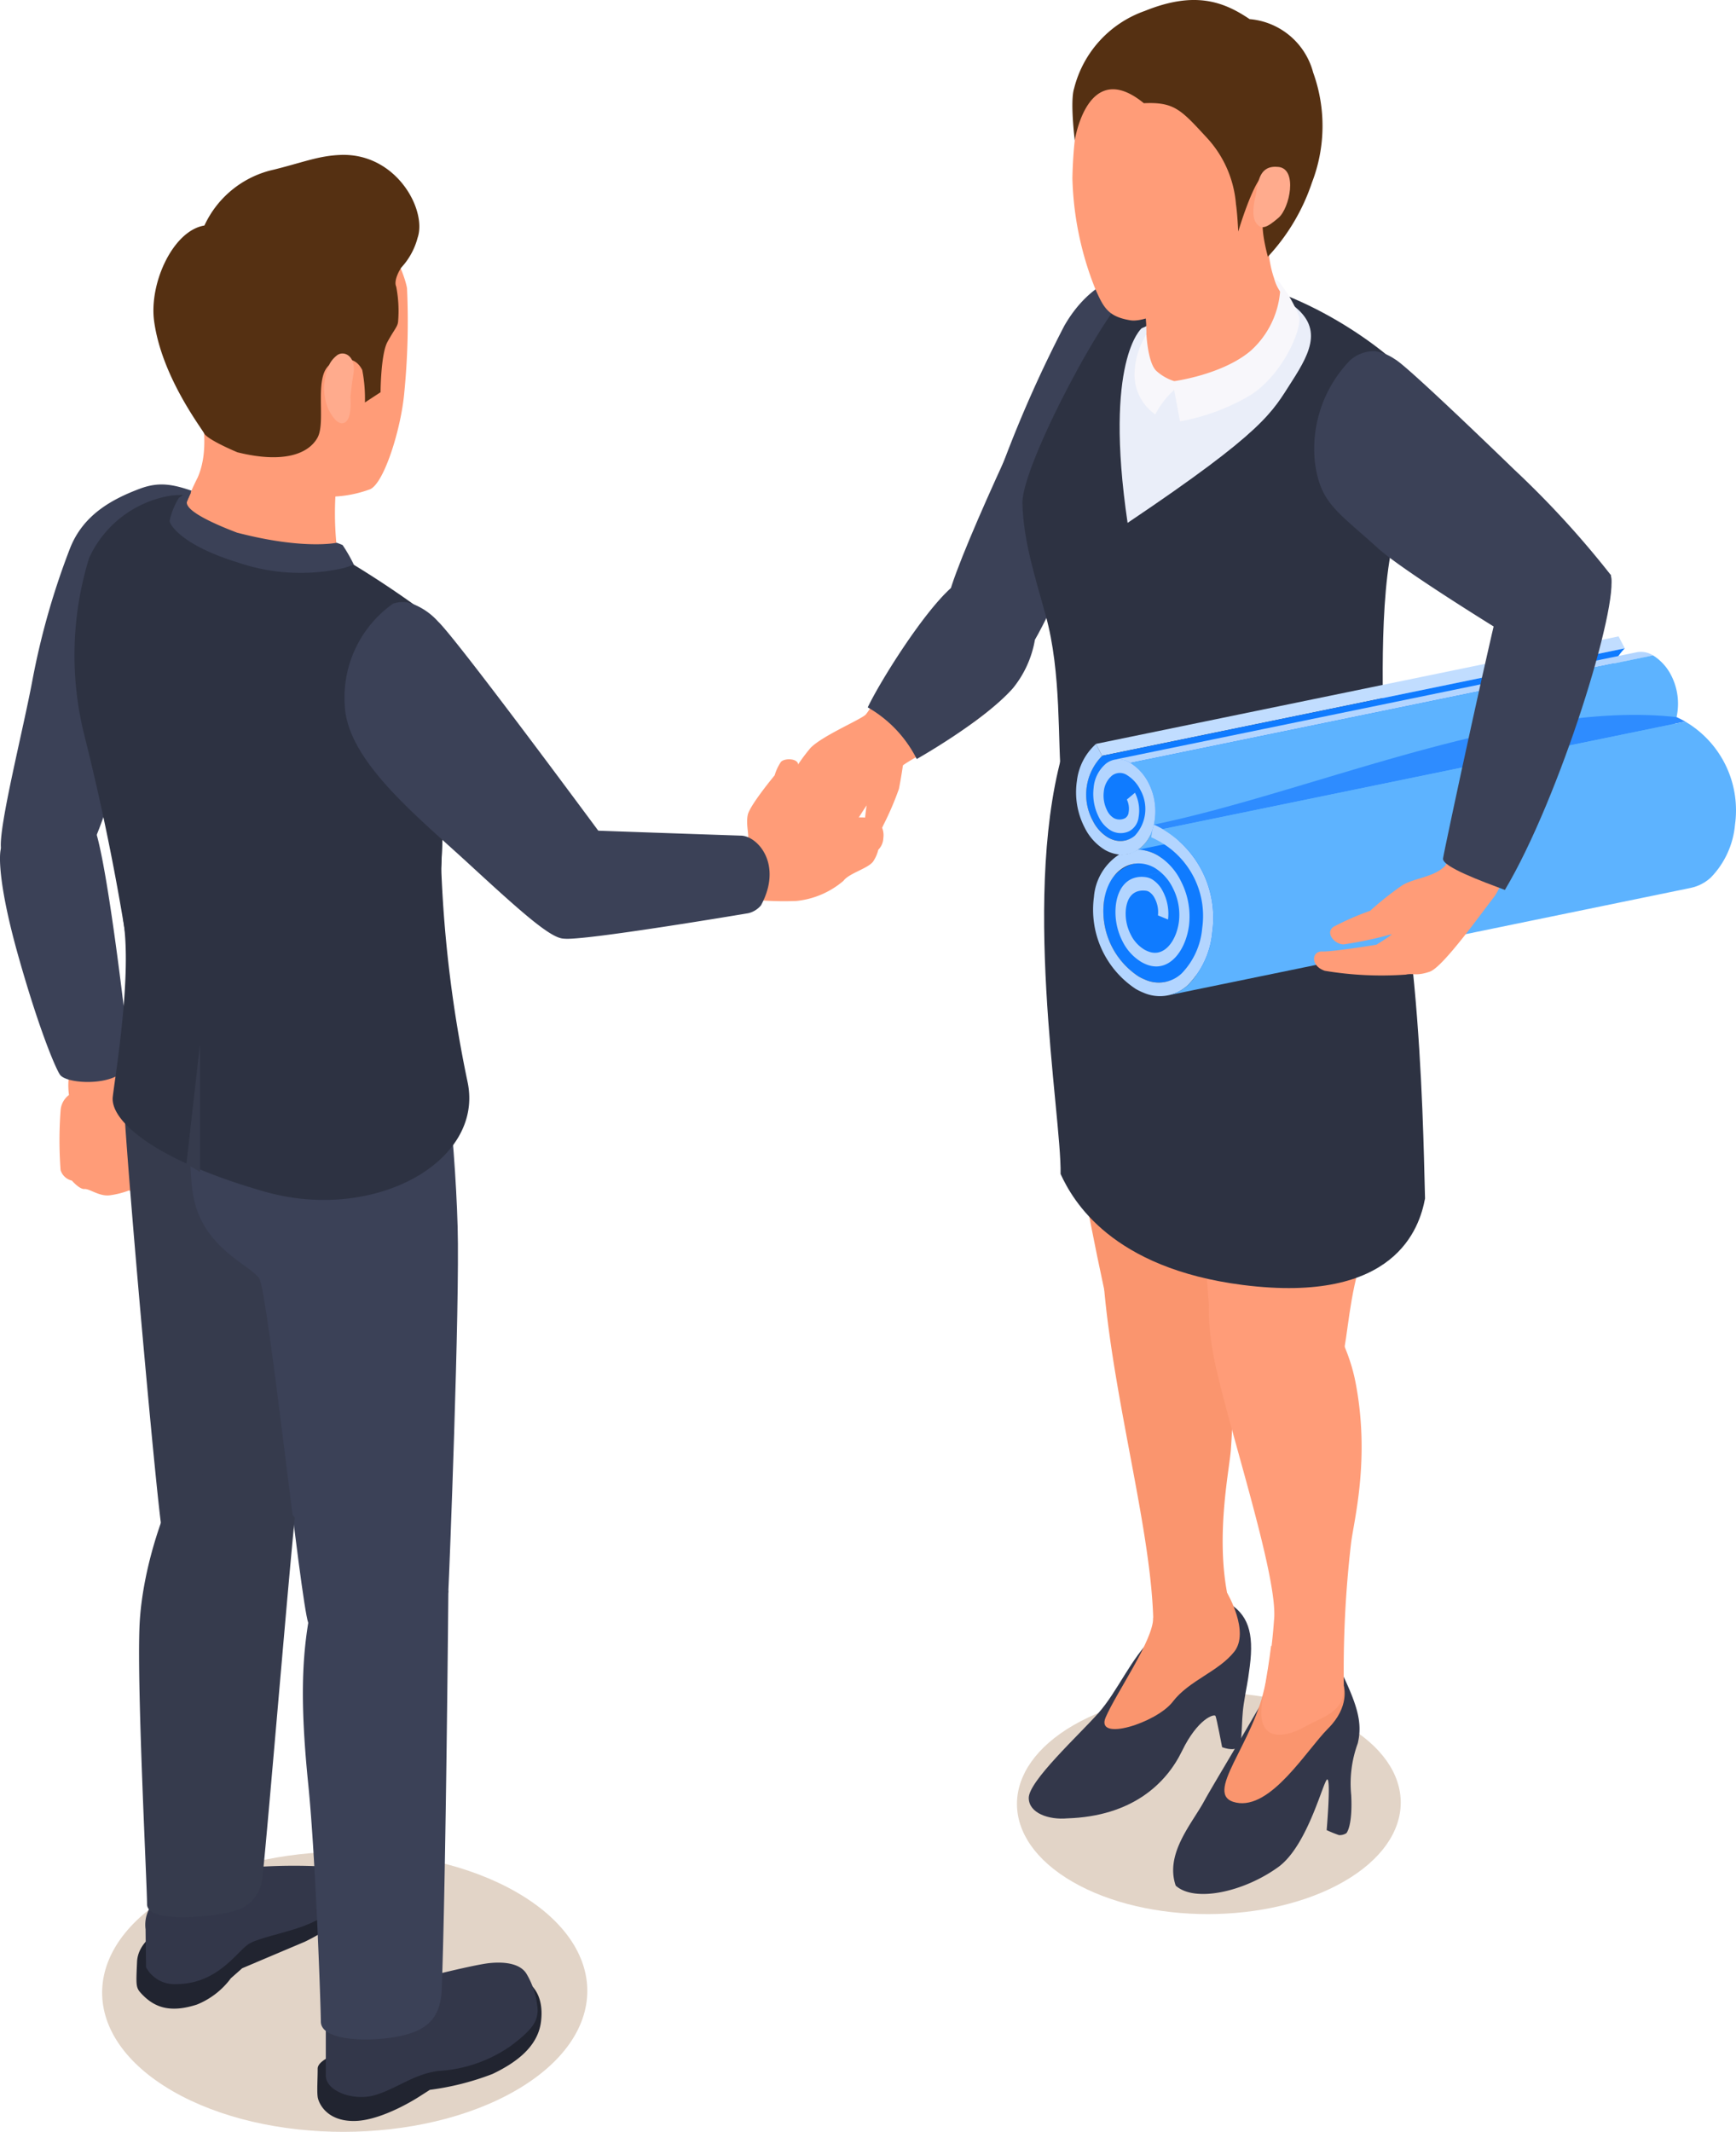 <svg id="Group_61644" data-name="Group 61644" xmlns="http://www.w3.org/2000/svg" xmlns:xlink="http://www.w3.org/1999/xlink" width="147.717" height="181.327" viewBox="0 0 147.717 181.327">
  <defs>
    <clipPath id="clip-path">
      <rect id="Rectangle_29821" data-name="Rectangle 29821" width="147.717" height="181.327" fill="none"/>
    </clipPath>
    <clipPath id="clip-path-2">
      <rect id="Rectangle_29816" data-name="Rectangle 29816" width="147.718" height="181.326" fill="none"/>
    </clipPath>
    <clipPath id="clip-path-3">
      <rect id="Rectangle_29814" data-name="Rectangle 29814" width="41.282" height="23.834" fill="none"/>
    </clipPath>
    <clipPath id="clip-path-4">
      <rect id="Rectangle_29815" data-name="Rectangle 29815" width="32.659" height="18.856" fill="none"/>
    </clipPath>
    <clipPath id="clip-path-5">
      <path id="Path_179074" data-name="Path 179074" d="M42.277,33.573A4.283,4.283,0,0,1,43.838,35.3a5.294,5.294,0,0,1,.44,3.521,3.947,3.947,0,0,1-.123.443,3.3,3.3,0,0,1-.979,1.5,2.64,2.64,0,0,1-.265.2,2.557,2.557,0,0,1-.863.358l44.477-9.141a2.544,2.544,0,0,0,.863-.361,2.143,2.143,0,0,0,.265-.2,3.286,3.286,0,0,0,.981-1.5c.046-.144.089-.292.123-.445a5.29,5.29,0,0,0-.443-3.519,4.29,4.29,0,0,0-1.561-1.73Z" transform="translate(-42.049 -24.429)" fill="none"/>
    </clipPath>
    <linearGradient id="linear-gradient" x1="-1.964" y1="5.894" x2="-1.917" y2="5.894" gradientUnits="objectBoundingBox">
      <stop offset="0" stop-color="#036ede"/>
      <stop offset="0.116" stop-color="#036ede"/>
      <stop offset="0.389" stop-color="#2e8cff"/>
      <stop offset="0.578" stop-color="#3e99ff"/>
      <stop offset="0.851" stop-color="#5db3ff"/>
      <stop offset="1" stop-color="#5db3ff"/>
    </linearGradient>
    <clipPath id="clip-path-7">
      <path id="Path_179079" data-name="Path 179079" d="M43.354,36.038a8.756,8.756,0,0,1,4.226,8.756,7.374,7.374,0,0,1-2.061,4.5,3.614,3.614,0,0,1-1.686.881L88.31,41.036A3.605,3.605,0,0,0,90,40.157a7.386,7.386,0,0,0,2.058-4.507,8.5,8.5,0,0,0,.082-1.123V34.37A8.729,8.729,0,0,0,87.831,26.9Z" transform="translate(-43.354 -26.897)" fill="none"/>
    </clipPath>
    <linearGradient id="linear-gradient-2" x1="-1.92" y1="4.333" x2="-1.876" y2="4.333" xlink:href="#linear-gradient"/>
  </defs>
  <g id="Group_54118" data-name="Group 54118" transform="translate(0)" clip-path="url(#clip-path)">
    <g id="Group_54109" data-name="Group 54109" transform="translate(0 0.001)">
      <g id="Group_54108" data-name="Group 54108" clip-path="url(#clip-path-2)">
        <g id="Group_54104" data-name="Group 54104" transform="translate(8.69 157.491)" style="isolation: isolate">
          <g id="Group_54103" data-name="Group 54103">
            <g id="Group_54102" data-name="Group 54102" clip-path="url(#clip-path-3)">
              <path id="Path_179021" data-name="Path 179021" d="M9.808,89.387C17.843,94.026,30.914,94,39,89.335s8.128-12.215.091-16.854-21.1-4.614-29.19.055S1.774,84.748,9.808,89.387" transform="translate(-3.807 -69.018)" fill="#e2d4c7"/>
            </g>
          </g>
        </g>
        <g id="Group_54107" data-name="Group 54107" transform="translate(86.533 143.944)" style="isolation: isolate">
          <g id="Group_54106" data-name="Group 54106">
            <g id="Group_54105" data-name="Group 54105" clip-path="url(#clip-path-4)">
              <path id="Path_179022" data-name="Path 179022" d="M42.668,79.2c6.357,3.672,16.7,3.651,23.093-.041s6.43-9.664.073-13.333-16.7-3.651-23.093.041-6.43,9.664-.073,13.333" transform="translate(-37.922 -63.081)" fill="#e2d4c7"/>
            </g>
          </g>
        </g>
        <path id="Path_179023" data-name="Path 179023" d="M4.353,39.424c-.322-.071-1.214.358-1.321,1.536a5.993,5.993,0,0,0,0,1.643,1.8,1.8,0,0,0-.714,1.321,34.21,34.21,0,0,0,0,5.073,1.314,1.314,0,0,0,.965.892s.641.751,1.07.714,1.25.644,2.143.536a7.362,7.362,0,0,0,1.684-.429,17.308,17.308,0,0,0,.639-4.322,24.731,24.731,0,0,0-.639-5.858c-.253-.386-3.827-1.107-3.827-1.107" transform="translate(2.837 50.528)" fill="#ff9c78"/>
        <path id="Path_179024" data-name="Path 179024" d="M4.935,42.985a2.1,2.1,0,0,0-.5,1.428,12.657,12.657,0,0,0,.5,2.5c.137.593,1.18.965,1.358.536a4.461,4.461,0,0,0-.322-2.14,10.6,10.6,0,0,1,.215-2.325l-.5-1Z" transform="translate(5.685 53.824)" fill="#ff9c78"/>
        <path id="Path_179025" data-name="Path 179025" d="M2.369,30.755A7.4,7.4,0,0,0,.082,33.364c-.178.57-.215,3.142,1.465,9.107S4.619,51.829,5.084,52.58s3.678.963,5.07,0,.68-3.179.68-3.179S9,33.042,7.861,31.219s-5.493-.463-5.493-.463" transform="translate(0 38.801)" fill="#3b4157"/>
        <path id="Path_179026" data-name="Path 179026" d="M18.042,19.254c-2.93-1.139-4.217-1.579-6.236-.815-2.451.929-4.756,2.255-5.86,4.984A63.785,63.785,0,0,0,2.724,34.691C1.939,38.908-.17,47.194.045,49.015s.965,2.964,4,3.466,4.929-7.037,5.823-9.324,8.174-23.9,8.174-23.9" transform="translate(0.038 23.148)" fill="#3b4157"/>
        <path id="Path_179027" data-name="Path 179027" d="M7.446,74.194s-2.223.933-2.307,2.862-.11,2.168.317,2.638c1.052,1.157,2.369,1.764,4.774.99a6.717,6.717,0,0,0,2.893-2.239l.965-.853,5.319-2.25s3.788-1.755,3.681-3.22-.936-2.469-3.361-1.894S7.446,74.194,7.446,74.194" transform="translate(6.522 89.815)" fill="#212430"/>
        <path id="Path_179028" data-name="Path 179028" d="M12.542,69.291l2.93.644a48.694,48.694,0,0,1,5.178,0,2.223,2.223,0,0,1,2.143,1.857c.251,1.143-1.536,2.106-3.179,2.893S15.328,75.9,14.292,76.47s-2.631,3.466-6.287,3.466A2.736,2.736,0,0,1,5.47,78.505s-.039-2.627-.041-3.229a2.9,2.9,0,0,1,1.043-2.638c1.488-1.454,6.07-3.348,6.07-3.348" transform="translate(6.959 88.824)" fill="#33374a"/>
        <path id="Path_179029" data-name="Path 179029" d="M14.435,79.781s-2.572.678-2.572,1.59-.071,1.88,0,2.4.751,2.086,3.142,2.049,5.465-2.049,5.465-2.049l.94-.6a22.906,22.906,0,0,0,5.342-1.355c1.857-.892,3.831-2.227,4.112-4.427.372-2.916-1.536-3.608-1.536-3.608Z" transform="translate(15.168 94.579)" fill="#212430"/>
        <path id="Path_179030" data-name="Path 179030" d="M12.149,77.9v4.87c0,1.321,2.382,2.209,4.24,1.638s3.213-1.752,5.321-2.038a11.915,11.915,0,0,0,6.168-2.124c2.115-1.581,2.225-2.193,2.3-2.98a6.832,6.832,0,0,0-.979-3.206c-.5-.751-1.627-1.011-3.092-.869s-7,1.572-7,1.572Z" transform="translate(15.574 93.776)" fill="#33374a"/>
        <path id="Path_179031" data-name="Path 179031" d="M7.34,33.153c-1.287,4.155-3,11.442-2.715,17.657s2.93,35.575,3.286,36.933,4.215,3.5,6.645,2.857,3-1.787,3-1.787,1.214.073,1.643-2.213.714-36.148.356-38.076A46.138,46.138,0,0,0,16.173,39.1c-.974-1.5-8.833-5.942-8.833-5.942" transform="translate(5.888 42.499)" fill="#363b4d"/>
        <path id="Path_179032" data-name="Path 179032" d="M8.269,38.9C7.913,40.188,6.555,49.14,7.34,53.629s4.879,5.917,5.618,7.06,3.526,27.5,4.169,29.291,4.714,2.786,7.142,2.072,4.712-3.571,4.783-4.817.981-24.3.787-30.947c-.235-8.078-1.4-18.431-2.626-18.8-.349-.1-18.944,1.412-18.944,1.412" transform="translate(9.101 48.05)" fill="#3b4157"/>
        <path id="Path_179033" data-name="Path 179033" d="M13.178,57.8a46.062,46.062,0,0,0-1.428,6.143c-.57,3.5-.644,7.359,0,13.717s1.072,19.186,1.072,20.188c0,1.641,3.927,1.743,6.357,1.314s3.827-1.381,3.929-4.041c.354-9.354.566-33.921.566-33.921Z" transform="translate(14.478 74.089)" fill="#3b4157"/>
        <path id="Path_179034" data-name="Path 179034" d="M9.079,54.885c-1.214,1.5-3.644,7.644-3.859,13.144S5.864,89.89,5.864,91.6s5.858,1.073,7.43.573a3.155,3.155,0,0,0,2.357-2.645c.214-1.143,2.145-24.506,2.786-30.79-2.216-3-9.358-3.856-9.358-3.856" transform="translate(6.648 70.357)" fill="#363b4d"/>
        <path id="Path_179035" data-name="Path 179035" d="M40.314,32.775A7.694,7.694,0,0,1,40.85,30.6,3.042,3.042,0,0,0,41.1,28.7c-.107-.5-1.177-.5-1.463-.18a4.065,4.065,0,0,0-.536,1.143s-2.108,2.538-2.286,3.359.144,1.821,0,2-11.893-.463-13.251-.463S20.847,37.026,20.92,39.6s.212,2.964,1.321,3.32,14.324-2.679,15.038-2.679a26.667,26.667,0,0,0,3.678.107,7.285,7.285,0,0,0,4-1.714c.5-.678,2.213-1.07,2.572-1.714a3.109,3.109,0,0,0,.392-.929,1.478,1.478,0,0,0,.429-1,1.721,1.721,0,0,0-.536-1.5c-.322-.285-1.606-.249-1.606-.249l-5.073.107Z" transform="translate(26.814 36.282)" fill="#ff9c78"/>
        <path id="Path_179036" data-name="Path 179036" d="M34.312,32.152a2.464,2.464,0,0,0-.536-2.823,84.087,84.087,0,0,0-9.4-6.225c-1.214-.57-9.123-5.232-13.479-4.591A9.286,9.286,0,0,0,4.024,23.8a28.046,28.046,0,0,0-.358,15.282A201.824,201.824,0,0,1,7.951,61.513c.144,2.64,7.658,6.079,12.446,6.864s12.792-.7,13.007-4.628.694-17.525.837-18.883.071-12.715.071-12.715" transform="translate(3.561 23.654)" fill="#2d3242"/>
        <path id="Path_179037" data-name="Path 179037" d="M8.029,21.785c.525,2.857.952,5.525,0,7.715a22.614,22.614,0,0,0-1.166,2.715c-.073.381,1.009,1.864,4.2,2.966a31.891,31.891,0,0,0,8.957,1.438,26.884,26.884,0,0,1-.274-5.5A10.228,10.228,0,0,0,22.7,30.5c1.191-.523,2.62-5.1,2.9-8.142a61.609,61.609,0,0,0,.24-8.954c-.192-1.143-1.335-3.859-2.43-4.381S13.935,7.975,11.7,12.069a49.445,49.445,0,0,0-3.667,9.716" transform="translate(8.793 11.112)" fill="#ff9c78"/>
        <path id="Path_179038" data-name="Path 179038" d="M12.866,31.069c3.854.956,6.033.173,6.818-1.244s-.434-5.47,1.235-6.328,2.332.1,2.572.573a12.768,12.768,0,0,1,.228,2.761l1.33-.869s.014-3.227.584-4.274.858-1.285.906-1.714a10.82,10.82,0,0,0-.16-3c-.237-.523.313-1.451.436-1.618A5.96,5.96,0,0,0,28.2,12.829c.819-2.362-1.807-7.241-6.57-7.051-1.855.075-3.108.612-5.641,1.246a8.527,8.527,0,0,0-5.928,4.758c-2.665.429-4.721,4.9-4.279,8.14.634,4.655,3.943,8.97,4.253,9.536s2.832,1.611,2.832,1.611" transform="translate(7.333 7.399)" fill="#553012"/>
        <path id="Path_179039" data-name="Path 179039" d="M12.085,16.018c.144-1.572.493-2.2,1.079-2.672s1.7.023,1.406,1.657c-.1.527-.24,1.771-.24,1.864s.164,1.853-.491,2.186-1.23-.851-1.394-1.141a4.938,4.938,0,0,1-.361-1.894" transform="translate(15.492 16.89)" fill="#ffab8d"/>
        <path id="Path_179040" data-name="Path 179040" d="M35.468,43.291S22.454,25.648,20.8,24.1a5.634,5.634,0,0,0-2.369-1.575,2.474,2.474,0,0,0-1.476.059,9.777,9.777,0,0,0-4.1,8.564c.141,4.714,6.072,9.429,10.536,13.536s7.008,6.387,8.114,6.383c.849,0,3.959-7.774,3.959-7.774" transform="translate(16.477 28.766)" fill="#3b4157"/>
        <path id="Path_179041" data-name="Path 179041" d="M36.876,31.385c1.4,0,3.615,2.41,1.725,5.926a2.011,2.011,0,0,1-1.075.671s-14.164,2.389-15.693,2.163-3.211-9.4,2.937-9.18,12.106.42,12.106.42" transform="translate(26.155 39.689)" fill="#3b4157"/>
        <path id="Path_179042" data-name="Path 179042" d="M5.1,38.126c.755,4.632-.646,12.975-.89,15.026s3.583,5.408,12.911,8.071S35.835,58.681,34.4,51.9a108.447,108.447,0,0,1-2.241-18.175l.1-2.419Z" transform="translate(5.386 40.127)" fill="#2d3242"/>
        <path id="Path_179043" data-name="Path 179043" d="M8.112,38.9V49.809L6.95,49.132Z" transform="translate(8.91 49.868)" fill="#363b4d"/>
        <path id="Path_179044" data-name="Path 179044" d="M12.091,21.788c-2.446-.929-4.6-2-4.269-2.718l.329-.717a2.275,2.275,0,0,0-1.045.479,6.171,6.171,0,0,0-.78,1.931c0,.34,1.031,2.074,5.766,3.539a16.558,16.558,0,0,0,9.13.466L22,24.5a13.5,13.5,0,0,0-.952-1.664c-.146-.073-.507-.2-.507-.2s-2.789.618-8.452-.853" transform="translate(8.108 23.527)" fill="#3b4157"/>
        <path id="Path_179045" data-name="Path 179045" d="M55.169,60c1.871,1.025,2.362,2.656,2,5.488-.226,1.773-.253,1.5-.513,3.195s-.059,3.307-.477,3.692-1.367,0-1.367,0-.466-2.46-.564-2.656-1.506.219-2.85,2.987-4.242,5.552-9.767,5.725c-1.552.139-3.254-.431-3.272-1.725-.021-1.433,4.274-5.367,5.919-7.222s2.766-4.648,4.669-6.467,1.244-3.233,2.124-3.5S55.169,60,55.169,60" transform="translate(49.178 76.229)" fill="#33374a"/>
        <path id="Path_179046" data-name="Path 179046" d="M57.823,62.277c1.6,3.268,2.058,4.769,1.634,6.565a9.91,9.91,0,0,0-.557,4.409c.132,2.679-.413,3.233-.413,3.233a1.04,1.04,0,0,1-.632.164,11.239,11.239,0,0,1-1.045-.424s.361-4.18.066-4.311S55.259,77.5,52.7,79.36c-2.955,2.14-7.138,3.037-8.735,1.584-.933-2.727,1.387-5.269,2.43-7.2.52-.958,2.476-4.2,3.882-6.615,1.428-2.451,2.309-4.066,3.642-4.609,2.647-1.077,3.909-.24,3.909-.24" transform="translate(56.076 79.436)" fill="#33374a"/>
        <path id="Path_179047" data-name="Path 179047" d="M45.335,61.482c.007,1.926-3.133,6.348-4.046,8.47s4.338.468,5.714-1.335,3.888-2.551,5.228-4.249-.6-4.991-.6-4.991Z" transform="translate(52.792 76.117)" fill="#fa956e"/>
        <path id="Path_179048" data-name="Path 179048" d="M55.818,64.783s.534,1.725-1.328,3.587-4.867,6.935-7.841,6.314,1.586-5,2.519-10.248c.3-1.686.466-3.094.466-3.094Z" transform="translate(58.529 78.635)" fill="#fa956e"/>
        <path id="Path_179049" data-name="Path 179049" d="M39.918,28.776c-.6,4.68-1.636,15.179.358,25.854S43.044,69.184,43.825,72.8c.272,1.25,9.438,6.227,11.058,3.466s2.191-9.716,2.668-13.717.381-24.042-.762-28.736-16.87-5.036-16.87-5.036" transform="translate(50.133 36.888)" fill="#fa956e"/>
        <path id="Path_179050" data-name="Path 179050" d="M41.175,51.625C42.1,61.686,45.3,72.6,45.358,80.233c.007,1.082-1.479,3.911-1.123,4.767s.6,1.262,3.142-.529a34.084,34.084,0,0,1,3.414-2.449,2.172,2.172,0,0,0,1.285-2.786c-1.721-5.618-.219-12.286-.119-14.079a69.254,69.254,0,0,0-.338-13.4c-.57-4.358-3.348-6.273-4.032-6.46s-6.412,6.328-6.412,6.328" transform="translate(52.783 58.061)" fill="#fa956e"/>
        <path id="Path_179051" data-name="Path 179051" d="M42.89,35.03c-.466,2.572-.274,8.573.965,10.572s2.572,2.668,2.761,3.24S47.959,73.9,48.769,77.729s10.129.8,10.629-.338.6-4.571,1.454-7.715S64.927,53.237,65.285,46.4s-1.237-13.336-2.761-15.832S42.89,35.03,42.89,35.03" transform="translate(54.684 38.498)" fill="#ff9c78"/>
        <path id="Path_179052" data-name="Path 179052" d="M46.475,46.45c-.79,2.056-2,3.977-1.047,9.324s5.62,19.061,5.191,22.776a46.133,46.133,0,0,1-.835,6.077c-1.118,4.641,1.876,3.863,3.45,2.973s3.418-1.23,3.327-3.455A93.031,93.031,0,0,1,57.175,72c.215-1.857,1.659-7.17.372-13.742S50.4,46.927,50.4,46.45s-3.929,0-3.929,0" transform="translate(57.786 59.273)" fill="#ff9c78"/>
        <path id="Path_179053" data-name="Path 179053" d="M40.767,29.632c-3.907,12.3-.34,31.614-.431,36.689,1.047,2.284,4.336,8.023,15.533,9.443,12.986,1.643,15.017-4.886,15.478-7.359-.107-2.492-.235-27.123-4.422-34.329S42.916,22.864,40.767,29.632" transform="translate(49.91 33.532)" fill="#2d3242"/>
        <path id="Path_179054" data-name="Path 179054" d="M55.3,11.731c-1.285-1.321-7.642-1.292-10.335,3.3-.993,1.7-8.559,17.477-9.589,21.56,2.9,5,4.952,5.764,6.572,4.81S55.3,11.731,55.3,11.731" transform="translate(45.35 14.072)" fill="#3b4157"/>
        <path id="Path_179055" data-name="Path 179055" d="M53.126,10.7c-4.883-1.675-8.372.509-10.394,4.034a106.668,106.668,0,0,0-5.182,11.629c-.52,1.378-.815,1.36,6.1,3.993S53.126,10.7,53.126,10.7" transform="translate(47.829 12.978)" fill="#3b4157"/>
        <path id="Path_179056" data-name="Path 179056" d="M57.378,10.911c6.718,1.643,14.139,7.2,15.282,10.129.628,1.606-2.134,6.013-3.318,13.532-.979,6.207-.361,15.711-.456,17.133-.212,3.144-3.535,6.887-9.08,7.546-7.9.94-15.663-.771-18.365-6.12C41.1,50,41.47,44.052,40.1,39.145c-.986-3.555-1.9-6.4-1.976-9.545s7.3-17.146,9.655-18.5,5.7-.6,5.7-.6Z" transform="translate(48.875 13.183)" fill="#2d3242"/>
        <path id="Path_179057" data-name="Path 179057" d="M43.621,13.852S40.383,16.538,42.427,30.4C54.15,22.524,54.7,21.015,56.395,18.38s2.793-4.838-.443-6.864-12.332,2.337-12.332,2.337" transform="translate(53.52 14.073)" fill="#eaeef9"/>
        <path id="Path_179058" data-name="Path 179058" d="M42.149,15.479c.714,1.787,1.93,6.284,1.075,9.5-.068,1.883,4.317,3.548,7.1,2.191s6.364-5.789,5.766-6.588c-1-1.333-2.585-2.46-2.229-8.674s-.929-7.286-1.5-7.359-10.216,10.93-10.216,10.93" transform="translate(54.032 5.829)" fill="#ff9c78"/>
        <path id="Path_179059" data-name="Path 179059" d="M55.706,11.559s-.068,7.145-2,8.573-6.9,4.6-8.788,4.29-2.286-1.077-3-2.72a27.114,27.114,0,0,1-1.928-9.358c.073-3.357.5-6.5,1.57-7.93s5-2.642,8-2.07,6.143,9.214,6.143,9.214" transform="translate(51.261 2.819)" fill="#ff9c78"/>
        <path id="Path_179060" data-name="Path 179060" d="M46.067,8.779c2.579-.119,3.156.548,5.312,2.882a9.412,9.412,0,0,1,2.526,5.689c.132.895.194,2.35.194,2.35s1.214-4.107,2.143-4.822a.846.846,0,0,1,1.394.714c-.144.251-.895,2.179-1.324,2.893s.31,3.35.31,3.35a17.277,17.277,0,0,0,3.754-6.316,13.351,13.351,0,0,0,.1-9.347,6.125,6.125,0,0,0-5.41-4.546C52.792.085,50.336-.762,46.149.931a9.419,9.419,0,0,0-6.015,6.59c-.358,1.107.057,4.422.057,4.422s1.075-7.092,5.876-3.165" transform="translate(51.262 -0.001)" fill="#553012"/>
        <path id="Path_179061" data-name="Path 179061" d="M46.938,8.657c.215-1.212.3-2.6,1.94-2.426s.958,3.5,0,4.322-1.486,1.107-1.94.392,0-2.289,0-2.289" transform="translate(59.912 7.968)" fill="#ffab8d"/>
        <path id="Path_179062" data-name="Path 179062" d="M48.048,25.062c-.26-.1-3.261-2.761-4.452-2.857s-6.524,9.666-7.1,10.143-3.715,1.81-4.667,2.811a15.664,15.664,0,0,0-2.715,4.667c-.762,1.905,1.524,5.81,2.811,5.81s3.715-4.144,4.571-5.429,2.334-2.049,2.763-3.144S49.691,32.4,50.168,27.016c-1.239-1.764-2.12-1.953-2.12-1.953" transform="translate(37.131 28.464)" fill="#ff9c78"/>
        <path id="Path_179063" data-name="Path 179063" d="M34.777,26.984a1.832,1.832,0,0,0-1.953,1.572,25.631,25.631,0,0,0,0,3.334,20.177,20.177,0,0,0-.57,3.334c.1.523,1.143,1.476,1.572.381a25.467,25.467,0,0,0,1.333-3.1,41.286,41.286,0,0,0,.618-4.429c.1-.952-1-1.1-1-1.1" transform="translate(41.332 34.59)" fill="#ff9c78"/>
        <path id="Path_179064" data-name="Path 179064" d="M40.865,32.864l44.477-9.144.527,1.015L41.392,33.878Z" transform="translate(52.386 30.407)" fill="#c1ddff"/>
        <path id="Path_179065" data-name="Path 179065" d="M88.263,31.368,43.786,40.511a1.958,1.958,0,0,1-1.043-.082,2.742,2.742,0,0,1-.4-.185,3.427,3.427,0,0,1-1.28-1.406,4.669,4.669,0,0,1,.785-5.531l44.479-9.141a4.662,4.662,0,0,0-.785,5.529,3.383,3.383,0,0,0,1.28,1.406,2.235,2.235,0,0,0,.4.185,1.935,1.935,0,0,0,1.043.082" transform="translate(51.929 30.978)" fill="#0f7bff"/>
        <path id="Path_179066" data-name="Path 179066" d="M86.217,27.865a2.427,2.427,0,0,0,.705-.041L42.445,36.968a2.428,2.428,0,0,1-.705.041c13.342-2.743,30.879-8.338,44.477-9.144" transform="translate(53.507 35.667)" fill="#b3d5ff"/>
        <path id="Path_179067" data-name="Path 179067" d="M43.642,37.342,88.119,28.2a3.442,3.442,0,0,0-2.442,3.144,6.647,6.647,0,0,0,2.948,6.426,4.279,4.279,0,0,0,.555.269,2.957,2.957,0,0,0,1.727.185L46.43,47.366a2.983,2.983,0,0,1-1.73-.185,4.268,4.268,0,0,1-.552-.272A6.638,6.638,0,0,1,41.2,40.486a3.44,3.44,0,0,1,2.442-3.144" transform="translate(52.742 36.147)" fill="#0f7bff"/>
        <path id="Path_179068" data-name="Path 179068" d="M86.855,28.712A1.4,1.4,0,0,1,87,28.689q-22.238,4.57-44.477,9.141a1.412,1.412,0,0,0-.141.025l44.477-9.144" transform="translate(54.325 36.776)" fill="#b3d5ff"/>
        <path id="Path_179069" data-name="Path 179069" d="M42.3,33.957l44.477-9.144a1.057,1.057,0,0,0-.418.2,2.012,2.012,0,0,0-.71,1.369,2.8,2.8,0,0,0,.274,1.59,1.525,1.525,0,0,0,.571.659.953.953,0,0,0,.689.1L42.7,37.875a.974.974,0,0,1-.691-.1,1.547,1.547,0,0,1-.57-.657,2.8,2.8,0,0,1-.272-1.59,1.993,1.993,0,0,1,.71-1.369,1.013,1.013,0,0,1,.418-.2" transform="translate(52.752 31.807)" fill="#0f7bff"/>
        <path id="Path_179070" data-name="Path 179070" d="M43.135,38.347,87.612,29.2c-.481.1-.99.461-1.132,1.495a3.883,3.883,0,0,0,.39,2.186,3.051,3.051,0,0,0,1.173,1.308,2.4,2.4,0,0,0,.388.18,1.445,1.445,0,0,0,.79.066L44.744,43.581a1.446,1.446,0,0,1-.79-.068,2.318,2.318,0,0,1-.39-.18,3.033,3.033,0,0,1-1.171-1.308A3.857,3.857,0,0,1,42,39.839c.141-1.034.65-1.394,1.132-1.492" transform="translate(53.807 37.435)" fill="#0f7bff"/>
        <path id="Path_179071" data-name="Path 179071" d="M41.553,33.471,86.03,24.327a1.937,1.937,0,0,1,1.36.274L42.913,33.744a1.925,1.925,0,0,0-1.36-.274" transform="translate(53.268 31.143)" fill="#b3d5ff"/>
        <path id="Path_179072" data-name="Path 179072" d="M86.412,28.943,41.935,38.084a1.92,1.92,0,0,0,.411-.135,1.559,1.559,0,0,0,.785-1.184,3.364,3.364,0,0,0-.308-2.079L87.3,25.543a3.354,3.354,0,0,1,.306,2.081,1.543,1.543,0,0,1-.785,1.182,1.81,1.81,0,0,1-.411.137" transform="translate(53.757 32.743)" fill="#0f7bff"/>
        <path id="Path_179073" data-name="Path 179073" d="M88.954,29.783a4.112,4.112,0,0,1,.511,2.524L44.988,41.451a4.128,4.128,0,0,0-.511-2.524,2.459,2.459,0,0,0-.849-.895,1.482,1.482,0,0,0-.534-.187,2.519,2.519,0,0,0-.655,0L86.918,28.7a2.425,2.425,0,0,1,.655,0,1.424,1.424,0,0,1,.532.185,2.459,2.459,0,0,1,.849.895" transform="translate(54.403 36.764)" fill="#0f7bff"/>
      </g>
    </g>
    <g id="Group_54111" data-name="Group 54111" transform="translate(95.952 55.745)">
      <g id="Group_54110" data-name="Group 54110" clip-path="url(#clip-path-5)">
        <rect id="Rectangle_29817" data-name="Rectangle 29817" width="48.47" height="21.707" transform="translate(-1.756 0.185) rotate(-6)" fill="url(#linear-gradient)"/>
      </g>
    </g>
    <g id="Group_54113" data-name="Group 54113" transform="translate(0 0.001)">
      <g id="Group_54112" data-name="Group 54112" clip-path="url(#clip-path-2)">
        <path id="Path_179075" data-name="Path 179075" d="M44.744,29.344a4.29,4.29,0,0,1,1.561,1.73,5.288,5.288,0,0,1,.443,3.519,4.558,4.558,0,0,1-.125.445,3.27,3.27,0,0,1-.979,1.5,2.926,2.926,0,0,1-.265.2,2.436,2.436,0,0,1-1.568.4,2.9,2.9,0,0,1-.7-.153,3.112,3.112,0,0,1-.543-.249,4.594,4.594,0,0,1-1.709-1.885,6.551,6.551,0,0,1-.659-3.991,4.985,4.985,0,0,1,1.616-3.126l.527,1.013a4.67,4.67,0,0,0-.785,5.531,3.427,3.427,0,0,0,1.28,1.406,2.742,2.742,0,0,0,.4.185,1.889,1.889,0,0,0,1.885-.331,3.325,3.325,0,0,0,.484-3.879A3.093,3.093,0,0,0,44.488,30.4a1.106,1.106,0,0,0-1.292.014,2,2,0,0,0-.71,1.371,2.783,2.783,0,0,0,.274,1.59,1.517,1.517,0,0,0,.57.657,1.039,1.039,0,0,0,.968.014.661.661,0,0,0,.3-.5,1.788,1.788,0,0,0-.151-1.086l.691-.577a3.371,3.371,0,0,1,.308,2.081,1.553,1.553,0,0,1-.785,1.182,1.68,1.68,0,0,1-1.593-.062,2.72,2.72,0,0,1-1.011-1.139,4.341,4.341,0,0,1-.436-2.487,3,3,0,0,1,1.068-2.067,1.754,1.754,0,0,1,2.049-.05" transform="translate(51.437 35.544)" fill="#b3d5ff"/>
        <path id="Path_179076" data-name="Path 179076" d="M87.5,26.835c.258.116.507.244.746.381L43.773,36.36a8.2,8.2,0,0,0-.746-.381C56.369,33.236,73.965,25.336,87.5,26.835" transform="translate(55.157 34.159)" fill="#2e8cff"/>
        <path id="Path_179077" data-name="Path 179077" d="M91.259,34.16c-.23,1.668-1.132,3.142-2.385,3.4L44.4,46.7c1.253-.258,2.154-1.73,2.385-3.4a6.535,6.535,0,0,0-.673-3.8,5.287,5.287,0,0,0-1.992-2.211,3.549,3.549,0,0,0-.45-.219,3.479,3.479,0,0,0-1.241-.26L86.9,27.668h0a3.475,3.475,0,0,1,1.241.258,3.9,3.9,0,0,1,.45.221,5.31,5.31,0,0,1,1.992,2.209,6.518,6.518,0,0,1,.671,3.8" transform="translate(54.387 35.467)" fill="#0f7bff"/>
        <path id="Path_179078" data-name="Path 179078" d="M46.677,31.119A8.752,8.752,0,0,1,50.9,39.875a7.381,7.381,0,0,1-2.061,4.5,3.485,3.485,0,0,1-3.8.655,4.8,4.8,0,0,1-.662-.324,8.077,8.077,0,0,1-3.546-7.82,4.745,4.745,0,0,1,2.161-3.615,2.44,2.44,0,0,0,1.568-.4,3.478,3.478,0,0,1,1.239.26,3.552,3.552,0,0,1,.45.219,5.3,5.3,0,0,1,1.992,2.211,6.535,6.535,0,0,1,.673,3.8c-.3,2.145-1.7,3.966-3.537,3.3a3.321,3.321,0,0,1-.509-.237,4.247,4.247,0,0,1-1.632-1.816,5.441,5.441,0,0,1-.536-3.081c.224-1.636,1.175-2.506,2.542-2.323a1.435,1.435,0,0,1,.534.185,2.459,2.459,0,0,1,.849.895,4.128,4.128,0,0,1,.511,2.524l-.858-.351a2.517,2.517,0,0,0-.317-1.529,1.334,1.334,0,0,0-.445-.479.66.66,0,0,0-.249-.087c-.55-.073-1.508.027-1.711,1.508a3.86,3.86,0,0,0,.39,2.186,3.033,3.033,0,0,0,1.171,1.308,2.318,2.318,0,0,0,.39.18c1.312.475,2.328-.908,2.551-2.522a4.976,4.976,0,0,0-.518-2.9A4.119,4.119,0,0,0,46,34.414a2.872,2.872,0,0,0-.347-.171c-1.857-.746-3.631.6-3.964,2.989a6.642,6.642,0,0,0,2.948,6.424,4.452,4.452,0,0,0,.555.272,2.845,2.845,0,0,0,3.106-.536,6.314,6.314,0,0,0,1.746-3.863,7.263,7.263,0,0,0-3.592-7.336,7.92,7.92,0,0,0-.748-.379l.1-.632a4.554,4.554,0,0,0,.125-.445c.256.116.507.244.746.383" transform="translate(52.253 39.4)" fill="#b3d5ff"/>
      </g>
    </g>
    <g id="Group_54115" data-name="Group 54115" transform="translate(98.93 61.377)">
      <g id="Group_54114" data-name="Group 54114" clip-path="url(#clip-path-7)">
        <rect id="Rectangle_29819" data-name="Rectangle 29819" width="50.952" height="28.254" transform="matrix(0.995, -0.105, 0.105, 0.995, -2.42, 0.255)" fill="url(#linear-gradient-2)"/>
      </g>
    </g>
    <g id="Group_54117" data-name="Group 54117" transform="translate(0 0.001)">
      <g id="Group_54116" data-name="Group 54116" clip-path="url(#clip-path-2)">
        <path id="Path_179080" data-name="Path 179080" d="M69.9,21.8a7.962,7.962,0,0,0-4.552,3.256c-.735,1.173-4.285,20.072-5.214,21.016s-2.608,1.015-3.608,1.622a26.572,26.572,0,0,0-2.75,2.179,23.322,23.322,0,0,0-3.108,1.358c-.751.5.071,1.5.856,1.5a32.537,32.537,0,0,0,4.037-.856c.288-.073-1.25.883-1.25.883s-3.717.612-4.612.575-1.036,1.216.214,1.643a29.294,29.294,0,0,0,6.9.326c.607-.141.892.144,2.035-.249s4.429-5.036,5.5-6.394S74.9,24.582,73.755,21.9c-2.823-.785-3.859-.1-3.859-.1" transform="translate(62.811 27.593)" fill="#ff9c78"/>
        <path id="Path_179081" data-name="Path 179081" d="M52.1,13.839a10.832,10.832,0,0,0-3.028,8.694c.463,3.491,1.826,4.119,5.372,7.327C56.562,31.773,64.9,36.894,64.9,36.894a9.462,9.462,0,0,0,7.131-1.027c2.773-1.611,2.211-3.745,2.211-3.745a79.762,79.762,0,0,0-8.188-8.936c-2.686-2.6-9.276-8.931-10.159-9.395a4.15,4.15,0,0,0-1.725-.7,3.115,3.115,0,0,0-2.067.748" transform="translate(62.812 16.772)" fill="#3b4157"/>
        <path id="Path_179082" data-name="Path 179082" d="M68.074,22.465c.762,2.46-4.311,18.935-9,26.8-1.953-.733-5.353-1.981-5.264-2.674s4.657-21.957,5.146-23.006,4-2.811,4.689-2.957,4.429,1.839,4.429,1.839" transform="translate(68.978 26.429)" fill="#3b4157"/>
        <path id="Path_179083" data-name="Path 179083" d="M39.438,21.917c-2.423,2.172-6.049,7.984-7.081,10.152a10.482,10.482,0,0,1,4.169,4.395S42.2,33.27,44.7,30.454a8.892,8.892,0,0,0,1.878-4.112Z" transform="translate(41.479 28.095)" fill="#3b4157"/>
        <path id="Path_179084" data-name="Path 179084" d="M52.8,11.459a7.6,7.6,0,0,1-2.526,5.073c-2.41,2.026-6.49,2.565-6.49,2.565v.753l.5,2.665a17.958,17.958,0,0,0,5.86-2.15c2.818-1.693,4.543-5.666,4.267-6.789a11.619,11.619,0,0,0-1.759-3l-.342-.187a3,3,0,0,0,.491,1.066" transform="translate(56.125 13.322)" fill="#f8f7fb"/>
        <path id="Path_179085" data-name="Path 179085" d="M46.341,16.976l-.662-.539a4.108,4.108,0,0,1-1.488-.847c-.748-.65-.869-3.126-.869-3.126a6.5,6.5,0,0,0-1.006,3.213,4.1,4.1,0,0,0,1.762,3.594,7.226,7.226,0,0,1,1.6-2.079Z" transform="translate(54.228 15.978)" fill="#f8f7fb"/>
      </g>
    </g>
  </g>
</svg>
